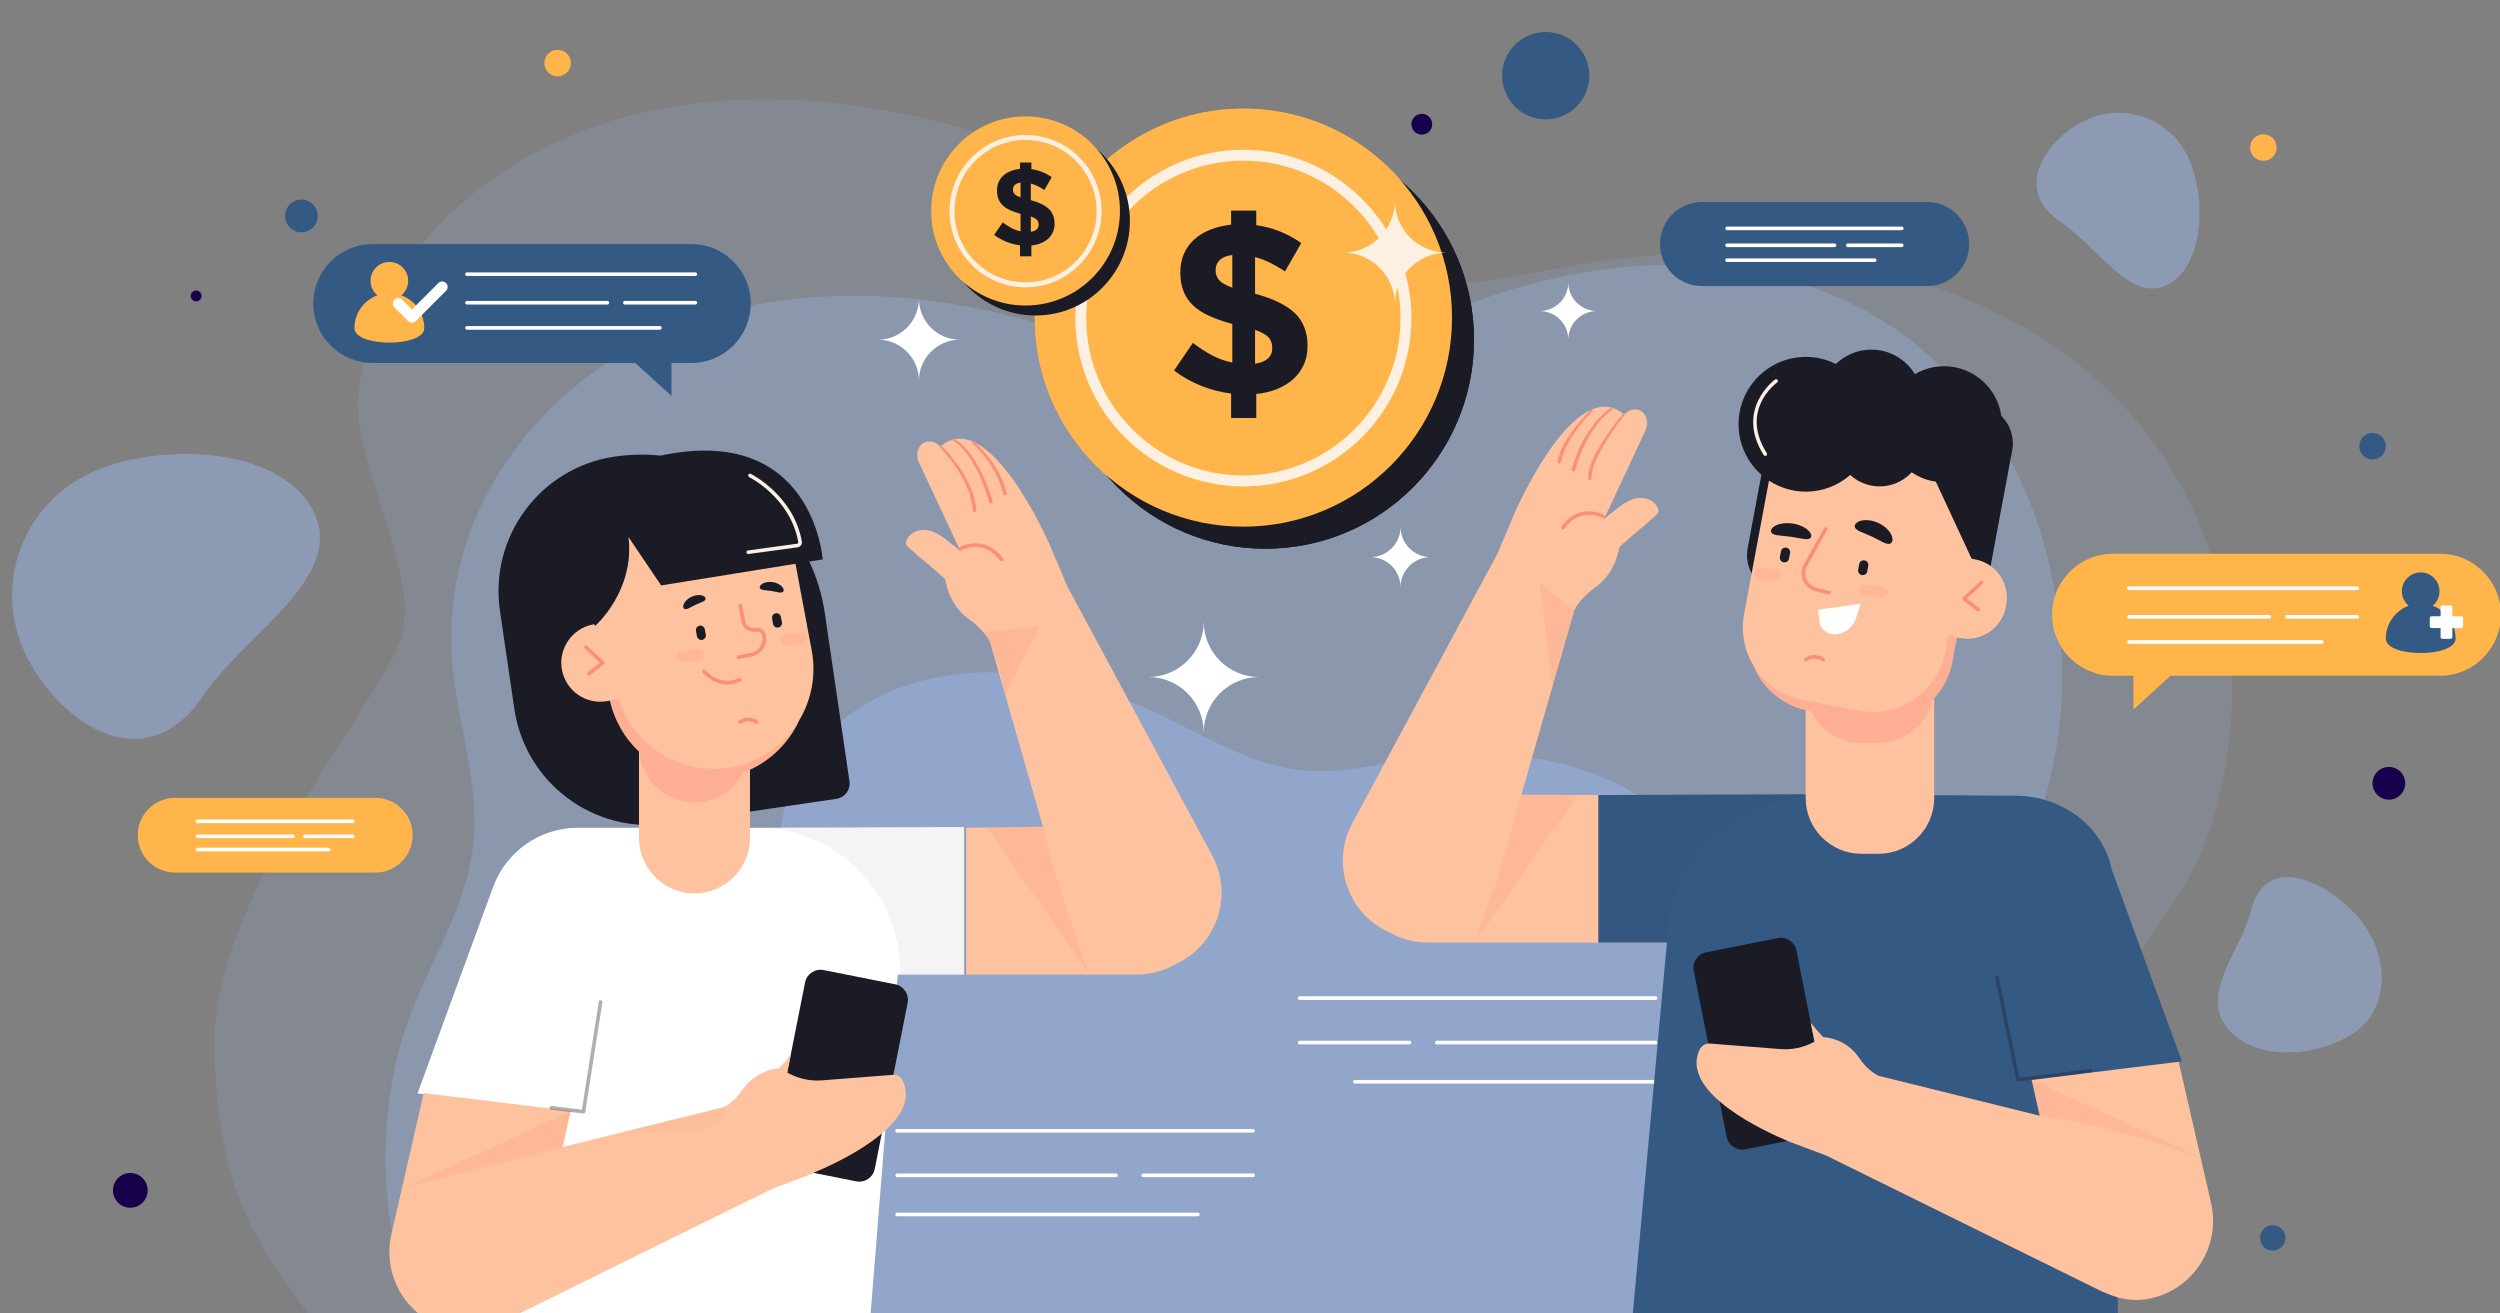 <svg width="512" height="269" viewBox="0 0 512 269" fill="none" xmlns="http://www.w3.org/2000/svg">
<rect x="0" y="0" width="512" height="269" fill="#808080" stroke="none"/>
<g clip-path="url(#clip0_2780_942)">
<g opacity="0.68">
<path opacity="0.2" d="M456.676 131.465C454.653 111.27 444.921 91.041 428.064 76.583C401.798 54.057 362.066 48.379 327.244 53.587C312.658 55.768 298.194 59.632 283.259 58.416C261.477 56.643 242.29 44.483 222.459 35.57C195.463 23.438 164.518 16.908 135.819 22.188C103.279 28.174 76.599 50.784 73.416 80.784C71.973 94.378 86.631 118.326 82.005 131.209C77.313 144.275 43.057 184.298 43.902 214.74C44.743 245.068 52.632 254.501 63.781 269.915H72.693H408.526H427.855C434.797 254.297 440.236 241.805 432.108 221.296C425.614 204.909 443.258 191.414 450.085 176.16C456.158 162.583 458.158 146.257 456.676 131.465Z" fill="#9FBFFF"/>
</g>
<path opacity="0.41" d="M5.513 134.569C-1.422 120.962 3.967 104.299 17.55 97.352C31.133 90.404 57.203 90.976 64.138 104.583C71.074 118.19 50.167 129.808 41.624 142.464C29.709 160.115 12.447 148.175 5.513 134.569Z" fill="#9FBFFF"/>
<path opacity="0.41" d="M482.412 187.237C489.055 194.449 489.595 204.775 483.619 210.299C477.643 215.823 463.26 218.292 456.617 211.079C449.974 203.866 458.979 194.823 461.003 186.502C463.825 174.896 475.769 180.024 482.412 187.237Z" fill="#9FBFFF"/>
<path opacity="0.41" d="M426.482 24.93C434.189 20.854 443.735 23.81 447.803 31.531C451.872 39.252 451.748 54.178 444.041 58.254C436.334 62.33 429.545 50.453 422.26 45.661C412.099 38.979 418.775 29.005 426.482 24.93Z" fill="#9FBFFF"/>
<g opacity="0.43">
<path opacity="0.6" d="M416.51 251.726C420.055 234.07 414.372 219.01 412.954 201.697C411.612 185.307 417.423 171.522 420.647 155.911C423.516 142.018 422.56 126.281 418.959 112.627C414.041 93.984 402.716 76.722 386.4 66.198C360.976 49.8 327.071 51.731 298.987 63.01C287.224 67.734 275.832 74.021 263.234 75.611C244.861 77.93 226.978 69.996 209.08 65.237C184.716 58.758 157.971 58.277 134.984 68.503C108.921 80.097 90.388 106.27 92.553 135.097C93.535 148.159 98.553 161.049 96.776 174.026C94.974 187.186 87.17 198.196 83.039 210.59C77.4 227.508 76.886 252.371 85.953 269.537H410.406C413.205 263.924 415.267 257.913 416.51 251.726Z" fill="#9FBFFF"/>
</g>
<g opacity="0.47">
<path opacity="0.8" d="M356.178 196.41C355.142 185.743 350.16 175.059 341.53 167.423C328.084 155.525 307.744 152.526 289.917 155.276C282.451 156.428 275.046 158.469 267.401 157.827C256.25 156.89 246.427 150.468 236.275 145.76C222.455 139.351 206.613 135.903 191.921 138.691C175.263 141.853 161.605 153.796 159.975 169.641C159.237 176.821 166.74 189.47 164.372 196.274C161.97 203.176 144.433 224.315 144.866 240.394C145.296 256.413 149.336 261.395 155.043 269.537H159.605H331.528H341.422C344.976 261.288 347.761 254.69 343.599 243.857C340.275 235.202 349.307 228.073 352.802 220.016C355.912 212.846 356.936 204.222 356.178 196.41Z" fill="#9FBFFF"/>
</g>
<path d="M489.24 163.771C491.088 163.771 492.586 162.27 492.586 160.419C492.586 158.568 491.088 157.067 489.24 157.067C487.392 157.067 485.895 158.568 485.895 160.419C485.895 162.27 487.392 163.771 489.24 163.771Z" fill="#17014C"/>
<path d="M465.448 256.128C466.885 256.128 468.05 254.961 468.05 253.521C468.05 252.081 466.885 250.914 465.448 250.914C464.011 250.914 462.846 252.081 462.846 253.521C462.846 254.961 464.011 256.128 465.448 256.128Z" fill="#345A84"/>
<path d="M61.73 47.577C63.577 47.577 65.075 46.076 65.075 44.225C65.075 42.374 63.577 40.873 61.73 40.873C59.882 40.873 58.384 42.374 58.384 44.225C58.384 46.076 59.882 47.577 61.73 47.577Z" fill="#345A84"/>
<path d="M30.24 243.784C30.24 245.75 28.649 247.344 26.686 247.344C24.724 247.344 23.133 245.75 23.133 243.784C23.133 241.818 24.724 240.225 26.686 240.225C28.649 240.224 30.24 241.818 30.24 243.784Z" fill="#17014C"/>
<path d="M40.168 61.73C40.784 61.73 41.283 61.229 41.283 60.612C41.283 59.995 40.784 59.495 40.168 59.495C39.552 59.495 39.053 59.995 39.053 60.612C39.053 61.229 39.552 61.73 40.168 61.73Z" fill="#17014C"/>
<path d="M325.304 17.369C324.274 22.202 319.527 25.283 314.703 24.251C309.878 23.218 306.802 18.463 307.833 13.63C308.863 8.797 313.61 5.716 318.433 6.748C323.259 7.781 326.335 12.536 325.304 17.369Z" fill="#345A84"/>
<path d="M466.196 30.777C465.883 32.245 464.442 33.18 462.976 32.867C461.511 32.553 460.577 31.11 460.89 29.642C461.203 28.174 462.644 27.238 464.109 27.552C465.574 27.865 466.508 29.309 466.196 30.777Z" fill="#FFB54A"/>
<path d="M116.853 13.486C116.54 14.954 115.099 15.889 113.633 15.576C112.168 15.262 111.234 13.818 111.547 12.351C111.86 10.883 113.301 9.947 114.767 10.261C116.232 10.574 117.166 12.018 116.853 13.486Z" fill="#FFB54A"/>
<path d="M488.547 91.956C488.234 93.424 486.793 94.359 485.328 94.046C483.862 93.732 482.929 92.288 483.242 90.82C483.555 89.352 484.996 88.417 486.461 88.731C487.926 89.044 488.86 90.487 488.547 91.956Z" fill="#345A84"/>
<path d="M293.265 25.886C293.02 27.036 291.89 27.771 290.741 27.525C289.592 27.279 288.859 26.147 289.104 24.996C289.35 23.845 290.48 23.111 291.629 23.357C292.777 23.603 293.51 24.735 293.265 25.886Z" fill="#17014C"/>
<path d="M259.151 112.375C282.749 112.375 301.879 93.211 301.879 69.571C301.879 45.931 282.749 26.767 259.151 26.767C235.553 26.767 216.423 45.931 216.423 69.571C216.423 93.211 235.553 112.375 259.151 112.375Z" fill="#1B1B25"/>
<path d="M254.644 107.861C278.243 107.861 297.372 88.697 297.372 65.056C297.372 41.416 278.243 22.252 254.644 22.252C231.046 22.252 211.917 41.416 211.917 65.056C211.917 88.697 231.046 107.861 254.644 107.861Z" fill="#FFB54A"/>
<path d="M254.644 99.614C235.669 99.614 220.231 84.148 220.231 65.139C220.231 46.13 235.669 30.664 254.644 30.664C273.62 30.664 289.058 46.13 289.058 65.139C289.058 84.149 273.62 99.614 254.644 99.614ZM254.644 32.899C236.899 32.899 222.461 47.362 222.461 65.14C222.461 82.917 236.899 97.38 254.644 97.38C272.39 97.38 286.827 82.917 286.827 65.14C286.827 47.362 272.39 32.899 254.644 32.899Z" fill="#FCF0E3"/>
<path d="M252.13 80.595C249.983 80.33 247.911 79.793 245.914 78.982C243.916 78.172 242.092 77.139 240.441 75.881L244.305 70.225C245.658 71.25 246.971 72.102 248.242 72.78C249.513 73.459 250.892 73.946 252.378 74.244V66.355C250.595 65.858 249.035 65.313 247.698 64.718C246.36 64.122 245.254 63.412 244.379 62.584C243.504 61.758 242.844 60.791 242.398 59.682C241.952 58.574 241.73 57.293 241.73 55.836V55.737C241.73 54.348 241.977 53.091 242.473 51.966C242.968 50.842 243.669 49.865 244.577 49.039C245.485 48.213 246.583 47.542 247.871 47.029C249.159 46.517 250.579 46.178 252.131 46.012V43.134H257.282V46.111C259.064 46.376 260.707 46.814 262.21 47.425C263.712 48.038 265.139 48.824 266.494 49.782L263.175 55.587C262.185 54.926 261.178 54.339 260.154 53.826C259.131 53.313 258.091 52.925 257.035 52.66V60.152C260.799 61.179 263.53 62.518 265.232 64.171C266.932 65.826 267.783 68.041 267.783 70.82V70.919C267.783 72.308 267.526 73.565 267.015 74.69C266.503 75.814 265.793 76.791 264.885 77.617C263.977 78.445 262.88 79.122 261.592 79.651C260.304 80.181 258.868 80.528 257.283 80.693V85.605H252.132V80.595H252.13ZM252.378 52.215C251.189 52.381 250.322 52.736 249.777 53.281C249.233 53.827 248.96 54.497 248.96 55.291V55.39C248.96 56.151 249.191 56.804 249.653 57.349C250.115 57.895 251.023 58.416 252.378 58.913V52.215ZM257.033 74.492C259.377 74.128 260.55 73.07 260.55 71.317V71.217C260.55 70.358 260.302 69.655 259.807 69.109C259.311 68.563 258.387 68.042 257.034 67.546V74.492H257.033Z" fill="#1B1B25"/>
<path d="M259.151 112.375C282.749 112.375 301.879 93.211 301.879 69.571C301.879 45.931 282.749 26.767 259.151 26.767C235.553 26.767 216.423 45.931 216.423 69.571C216.423 93.211 235.553 112.375 259.151 112.375Z" fill="#1B1B25"/>
<path d="M254.644 107.861C278.243 107.861 297.372 88.697 297.372 65.056C297.372 41.416 278.243 22.252 254.644 22.252C231.046 22.252 211.917 41.416 211.917 65.056C211.917 88.697 231.046 107.861 254.644 107.861Z" fill="#FFB54A"/>
<path d="M254.644 99.614C235.669 99.614 220.231 84.148 220.231 65.139C220.231 46.13 235.669 30.664 254.644 30.664C273.62 30.664 289.058 46.13 289.058 65.139C289.058 84.149 273.62 99.614 254.644 99.614ZM254.644 32.899C236.899 32.899 222.461 47.362 222.461 65.14C222.461 82.917 236.899 97.38 254.644 97.38C272.39 97.38 286.827 82.917 286.827 65.14C286.827 47.362 272.39 32.899 254.644 32.899Z" fill="#FCF0E3"/>
<path d="M252.13 80.595C249.983 80.33 247.911 79.793 245.914 78.982C243.916 78.172 242.092 77.139 240.441 75.881L244.305 70.225C245.658 71.25 246.971 72.102 248.242 72.78C249.513 73.459 250.892 73.946 252.378 74.244V66.355C250.595 65.858 249.035 65.313 247.698 64.718C246.36 64.122 245.254 63.412 244.379 62.584C243.504 61.758 242.844 60.791 242.398 59.682C241.952 58.574 241.73 57.293 241.73 55.836V55.737C241.73 54.348 241.977 53.091 242.473 51.966C242.968 50.842 243.669 49.865 244.577 49.039C245.485 48.213 246.583 47.542 247.871 47.029C249.159 46.517 250.579 46.178 252.131 46.012V43.134H257.282V46.111C259.064 46.376 260.707 46.814 262.21 47.425C263.712 48.038 265.139 48.824 266.494 49.782L263.175 55.587C262.185 54.926 261.178 54.339 260.154 53.826C259.131 53.313 258.091 52.925 257.035 52.66V60.152C260.799 61.179 263.53 62.518 265.232 64.171C266.932 65.826 267.783 68.041 267.783 70.82V70.919C267.783 72.308 267.526 73.565 267.015 74.69C266.503 75.814 265.793 76.791 264.885 77.617C263.977 78.445 262.88 79.122 261.592 79.651C260.304 80.181 258.868 80.528 257.283 80.693V85.605H252.132V80.595H252.13ZM252.378 52.215C251.189 52.381 250.322 52.736 249.777 53.281C249.233 53.827 248.96 54.497 248.96 55.291V55.39C248.96 56.151 249.191 56.804 249.653 57.349C250.115 57.895 251.023 58.416 252.378 58.913V52.215ZM257.033 74.492C259.377 74.128 260.55 73.07 260.55 71.317V71.217C260.55 70.358 260.302 69.655 259.807 69.109C259.311 68.563 258.387 68.042 257.034 67.546V74.492H257.033Z" fill="#1B1B25"/>
<path d="M212.071 64.613C222.748 64.613 231.404 55.942 231.404 45.246C231.404 34.549 222.748 25.878 212.071 25.878C201.394 25.878 192.738 34.549 192.738 45.246C192.738 55.942 201.394 64.613 212.071 64.613Z" fill="#1B1B25"/>
<path d="M210.032 62.571C220.709 62.571 229.365 53.9 229.365 43.204C229.365 32.507 220.709 23.836 210.032 23.836C199.354 23.836 190.699 32.507 190.699 43.204C190.699 53.9 199.354 62.571 210.032 62.571Z" fill="#FFB54A"/>
<path d="M210.032 58.84C201.446 58.84 194.461 51.843 194.461 43.242C194.461 34.64 201.446 27.643 210.032 27.643C218.618 27.643 225.603 34.64 225.603 43.242C225.603 51.843 218.618 58.84 210.032 58.84ZM210.032 28.653C202.003 28.653 195.47 35.197 195.47 43.242C195.47 51.285 202.002 57.83 210.032 57.83C218.062 57.83 224.594 51.286 224.594 43.242C224.593 35.197 218.061 28.653 210.032 28.653Z" fill="#FCF0E3"/>
<path d="M208.894 50.234C207.923 50.114 206.986 49.871 206.082 49.505C205.178 49.139 204.352 48.671 203.606 48.102L205.354 45.542C205.967 46.006 206.56 46.392 207.135 46.698C207.71 47.005 208.335 47.225 209.007 47.36V43.791C208.2 43.566 207.494 43.319 206.889 43.05C206.283 42.781 205.783 42.459 205.387 42.084C204.991 41.71 204.692 41.272 204.491 40.771C204.289 40.27 204.188 39.69 204.188 39.031V38.986C204.188 38.357 204.3 37.789 204.524 37.28C204.748 36.772 205.065 36.33 205.477 35.956C205.888 35.582 206.384 35.279 206.967 35.046C207.549 34.815 208.191 34.661 208.894 34.586V33.284H211.225V34.632C212.031 34.752 212.775 34.95 213.454 35.227C214.134 35.504 214.78 35.859 215.393 36.293L213.891 38.919C213.443 38.621 212.987 38.355 212.524 38.123C212.061 37.89 211.59 37.715 211.112 37.595V40.985C212.816 41.449 214.052 42.055 214.822 42.803C215.591 43.552 215.976 44.554 215.976 45.811V45.857C215.976 46.486 215.86 47.054 215.628 47.562C215.396 48.072 215.075 48.513 214.665 48.887C214.254 49.261 213.757 49.568 213.175 49.807C212.593 50.047 211.942 50.204 211.225 50.279V52.501H208.894V50.234ZM209.007 37.393C208.468 37.469 208.077 37.629 207.83 37.876C207.584 38.123 207.46 38.426 207.46 38.785V38.83C207.46 39.175 207.564 39.47 207.774 39.717C207.983 39.964 208.393 40.2 209.007 40.424V37.393ZM211.113 47.473C212.174 47.309 212.704 46.83 212.704 46.036V45.992C212.704 45.603 212.593 45.285 212.368 45.038C212.144 44.79 211.726 44.555 211.113 44.331V47.473Z" fill="#1B1B25"/>
<path d="M188.196 77.981C188.196 73.336 184.437 69.571 179.8 69.571C184.437 69.571 188.196 65.805 188.196 61.16C188.196 65.805 191.955 69.571 196.591 69.571C191.955 69.571 188.196 73.336 188.196 77.981Z" fill="white"/>
<path d="M286.827 120.268C286.827 116.856 284.067 114.091 280.662 114.091C284.067 114.091 286.827 111.325 286.827 107.914C286.827 111.325 289.588 114.091 292.993 114.091C289.588 114.091 286.827 116.856 286.827 120.268Z" fill="white"/>
<path d="M246.525 150.016C246.525 143.743 241.449 138.657 235.187 138.657C241.449 138.657 246.525 133.572 246.525 127.299C246.525 133.572 251.602 138.657 257.864 138.657C251.601 138.658 246.525 143.743 246.525 150.016Z" fill="white"/>
<path d="M285.669 62.382C285.669 56.503 280.912 51.738 275.044 51.738C280.912 51.738 285.669 46.973 285.669 41.094C285.669 46.972 290.425 51.738 296.293 51.738C290.425 51.737 285.669 56.503 285.669 62.382Z" fill="#FCF0E3"/>
<path d="M321.185 69.571C321.185 66.328 318.561 63.7 315.324 63.7C318.561 63.7 321.185 61.071 321.185 57.828C321.185 61.071 323.809 63.7 327.046 63.7C323.81 63.7 321.185 66.328 321.185 69.571Z" fill="white"/>
<path d="M141.594 49.981H76.315C69.601 49.981 64.158 55.434 64.158 62.16C64.158 68.886 69.601 74.338 76.315 74.338H130.113L137.515 81.094V74.338H141.595C148.309 74.338 153.752 68.886 153.752 62.16C153.75 55.434 148.308 49.981 141.594 49.981Z" fill="#345A84"/>
<path d="M82.201 60.482C83.052 59.774 83.594 58.706 83.594 57.511C83.594 55.378 81.869 53.65 79.741 53.65C77.612 53.65 75.887 55.379 75.887 57.511C75.887 58.706 76.429 59.774 77.281 60.482C74.548 61.487 72.594 64.11 72.594 67.197C72.594 71.152 86.888 71.152 86.888 67.197C86.888 64.11 84.934 61.487 82.201 60.482Z" fill="#FFB54A"/>
<path d="M142.411 56.528H95.635C95.43 56.528 95.263 56.361 95.263 56.156C95.263 55.95 95.43 55.783 95.635 55.783H142.411C142.616 55.783 142.783 55.95 142.783 56.156C142.783 56.361 142.616 56.528 142.411 56.528Z" fill="white"/>
<path d="M135.154 67.524H95.635C95.43 67.524 95.264 67.357 95.264 67.152C95.264 66.946 95.43 66.779 95.635 66.779H135.154C135.36 66.779 135.526 66.946 135.526 67.152C135.526 67.358 135.36 67.524 135.154 67.524Z" fill="white"/>
<path d="M124.392 62.373H95.635C95.43 62.373 95.264 62.206 95.264 62C95.264 61.795 95.43 61.628 95.635 61.628H124.392C124.598 61.628 124.764 61.795 124.764 62C124.764 62.206 124.598 62.373 124.392 62.373Z" fill="white"/>
<path d="M142.411 62.373H127.979C127.773 62.373 127.607 62.206 127.607 62C127.607 61.795 127.773 61.628 127.979 61.628H142.411C142.617 61.628 142.783 61.795 142.783 62C142.783 62.206 142.617 62.373 142.411 62.373Z" fill="white"/>
<path d="M84.365 66.084C84.079 66.084 83.794 65.975 83.576 65.757L80.775 62.951C80.339 62.514 80.339 61.806 80.775 61.371C81.211 60.934 81.916 60.934 82.352 61.371L84.365 63.388L89.773 57.97C90.209 57.533 90.915 57.533 91.35 57.97C91.786 58.406 91.786 59.114 91.35 59.55L85.153 65.758C84.936 65.975 84.65 66.084 84.365 66.084Z" fill="white"/>
<path d="M432.74 113.403H499.715C506.604 113.403 512.188 118.998 512.188 125.898C512.188 132.799 506.603 138.392 499.715 138.392H444.52L436.927 145.324V138.392H432.741C425.853 138.392 420.269 132.799 420.269 125.898C420.268 118.998 425.852 113.403 432.74 113.403Z" fill="#FFB54A"/>
<path d="M498.216 124.061C499.068 123.353 499.61 122.285 499.61 121.09C499.61 118.957 497.884 117.229 495.756 117.229C493.627 117.229 491.903 118.958 491.903 121.09C491.903 122.285 492.445 123.353 493.296 124.061C490.563 125.067 488.609 127.689 488.609 130.776C488.609 134.731 502.903 134.731 502.903 130.776C502.903 127.69 500.949 125.067 498.216 124.061Z" fill="#345A84"/>
<path d="M504.085 126.21H502.239V124.361C502.239 124.16 502.077 123.998 501.877 123.998H500.192C499.992 123.998 499.83 124.16 499.83 124.361V126.21H497.984C497.784 126.21 497.622 126.373 497.622 126.573V128.261C497.622 128.461 497.784 128.623 497.984 128.623H499.83V130.473C499.83 130.673 499.992 130.836 500.192 130.836H501.877C502.077 130.836 502.239 130.673 502.239 130.473V128.623H504.085C504.285 128.623 504.447 128.461 504.447 128.261V126.573C504.447 126.373 504.285 126.21 504.085 126.21Z" fill="white"/>
<path d="M482.759 120.854H435.984C435.778 120.854 435.612 120.687 435.612 120.482C435.612 120.276 435.778 120.109 435.984 120.109H482.759C482.964 120.109 483.131 120.276 483.131 120.482C483.131 120.687 482.965 120.854 482.759 120.854Z" fill="white"/>
<path d="M475.502 131.85H435.984C435.778 131.85 435.612 131.683 435.612 131.478C435.612 131.272 435.778 131.105 435.984 131.105H475.502C475.707 131.105 475.874 131.272 475.874 131.478C475.874 131.683 475.708 131.85 475.502 131.85Z" fill="white"/>
<path d="M464.741 126.699H435.984C435.778 126.699 435.612 126.532 435.612 126.327C435.612 126.121 435.778 125.954 435.984 125.954H464.741C464.946 125.954 465.112 126.121 465.112 126.327C465.112 126.532 464.946 126.699 464.741 126.699Z" fill="white"/>
<path d="M482.76 126.699H468.327C468.122 126.699 467.955 126.532 467.955 126.327C467.955 126.121 468.122 125.954 468.327 125.954H482.76C482.965 125.954 483.131 126.121 483.131 126.327C483.131 126.532 482.966 126.699 482.76 126.699Z" fill="white"/>
<path d="M348.554 41.374H394.692C399.437 41.374 403.284 45.228 403.284 49.981C403.284 54.735 399.437 58.588 394.692 58.588H351.438H348.555C343.81 58.588 339.963 54.735 339.963 49.981C339.962 45.228 343.809 41.374 348.554 41.374Z" fill="#345A84"/>
<path d="M389.483 47.15H353.712C353.507 47.15 353.34 46.983 353.34 46.778C353.34 46.572 353.507 46.405 353.712 46.405H389.483C389.688 46.405 389.855 46.572 389.855 46.778C389.855 46.983 389.688 47.15 389.483 47.15Z" fill="white"/>
<path d="M383.934 53.661H353.712C353.507 53.661 353.34 53.494 353.34 53.288C353.34 53.083 353.507 52.916 353.712 52.916H383.934C384.139 52.916 384.305 53.083 384.305 53.288C384.305 53.494 384.14 53.661 383.934 53.661Z" fill="white"/>
<path d="M375.704 50.611H353.712C353.507 50.611 353.34 50.444 353.34 50.239C353.34 50.033 353.507 49.866 353.712 49.866H375.704C375.909 49.866 376.076 50.033 376.076 50.239C376.076 50.445 375.909 50.611 375.704 50.611Z" fill="white"/>
<path d="M389.483 50.611H378.446C378.241 50.611 378.074 50.444 378.074 50.239C378.074 50.033 378.241 49.866 378.446 49.866H389.483C389.688 49.866 389.855 50.033 389.855 50.239C389.855 50.445 389.688 50.611 389.483 50.611Z" fill="white"/>
<path d="M35.855 163.399H76.879C81.098 163.399 84.518 166.826 84.518 171.052C84.518 175.279 81.098 178.706 76.879 178.706H38.419H35.855C31.635 178.706 28.215 175.279 28.215 171.052C28.215 166.826 31.635 163.399 35.855 163.399Z" fill="#FFB54A"/>
<path d="M72.248 168.577H40.442C40.236 168.577 40.07 168.41 40.07 168.204C40.07 167.999 40.236 167.832 40.442 167.832H72.248C72.454 167.832 72.62 167.999 72.62 168.204C72.62 168.41 72.454 168.577 72.248 168.577Z" fill="white"/>
<path d="M67.314 174.367H40.442C40.236 174.367 40.07 174.2 40.07 173.994C40.07 173.789 40.236 173.622 40.442 173.622H67.314C67.519 173.622 67.686 173.789 67.686 173.994C67.686 174.201 67.519 174.367 67.314 174.367Z" fill="white"/>
<path d="M59.995 171.654H40.442C40.236 171.654 40.07 171.487 40.07 171.282C40.07 171.076 40.236 170.909 40.442 170.909H59.995C60.201 170.909 60.367 171.076 60.367 171.282C60.367 171.487 60.201 171.654 59.995 171.654Z" fill="white"/>
<path d="M72.248 171.654H62.434C62.229 171.654 62.062 171.487 62.062 171.282C62.062 171.076 62.229 170.909 62.434 170.909H72.248C72.454 170.909 72.62 171.076 72.62 171.282C72.62 171.487 72.454 171.654 72.248 171.654Z" fill="white"/>
<path d="M339.066 204.783H266.176C265.971 204.783 265.805 204.616 265.805 204.41C265.805 204.205 265.971 204.038 266.176 204.038H339.065C339.27 204.038 339.437 204.205 339.437 204.41C339.437 204.616 339.271 204.783 339.066 204.783Z" fill="white"/>
<path d="M339.066 221.917H277.486C277.28 221.917 277.114 221.75 277.114 221.544C277.114 221.339 277.28 221.172 277.486 221.172H339.066C339.272 221.172 339.438 221.339 339.438 221.544C339.438 221.75 339.272 221.917 339.066 221.917Z" fill="white"/>
<path d="M339.066 213.891H294.255C294.049 213.891 293.883 213.724 293.883 213.519C293.883 213.313 294.049 213.146 294.255 213.146H339.066C339.271 213.146 339.438 213.313 339.438 213.519C339.438 213.724 339.271 213.891 339.066 213.891Z" fill="white"/>
<path d="M288.666 213.891H266.176C265.971 213.891 265.805 213.724 265.805 213.519C265.805 213.313 265.971 213.146 266.176 213.146H288.666C288.871 213.146 289.037 213.313 289.037 213.519C289.037 213.724 288.872 213.891 288.666 213.891Z" fill="white"/>
<path d="M256.629 231.963H183.74C183.535 231.963 183.368 231.796 183.368 231.59C183.368 231.385 183.535 231.218 183.74 231.218H256.629C256.834 231.218 257 231.385 257 231.59C257 231.796 256.834 231.963 256.629 231.963Z" fill="white"/>
<path d="M245.32 249.094H183.739C183.534 249.094 183.367 248.928 183.367 248.722C183.367 248.516 183.534 248.35 183.739 248.35H245.32C245.525 248.35 245.692 248.516 245.692 248.722C245.692 248.928 245.526 249.094 245.32 249.094Z" fill="white"/>
<path d="M228.55 241.071H183.739C183.534 241.071 183.368 240.904 183.368 240.699C183.368 240.493 183.534 240.326 183.739 240.326H228.55C228.755 240.326 228.922 240.493 228.922 240.699C228.922 240.904 228.755 241.071 228.55 241.071Z" fill="white"/>
<path d="M256.628 241.071H234.138C233.933 241.071 233.767 240.904 233.767 240.699C233.767 240.493 233.933 240.326 234.138 240.326H256.628C256.834 240.326 257 240.493 257 240.699C257 240.904 256.834 241.071 256.628 241.071Z" fill="white"/>
<path d="M311.583 162.761L311.607 162.675L322.372 125.162L322.326 125.127C322.81 124.178 324.065 122.141 326.632 120.347C331.07 117.246 331.599 112.109 331.599 112.109C333.969 109.811 336.64 107.851 339.059 105.607C339.311 105.373 339.575 105.116 339.649 104.779C339.732 104.404 339.557 104.02 339.343 103.702C338.094 101.848 335.799 101.58 333.89 102.436C332.772 102.937 331.772 103.651 330.835 104.435C330.39 104.807 328.874 105.83 328.413 106.51L336.976 88.195C337.737 86.569 337.239 84.713 335.871 84.071C335.187 83.75 334.409 83.791 333.708 84.116C333.263 84.321 332.857 84.652 332.517 85.065C332.543 84.931 332.558 84.852 332.558 84.852C322.53 76.404 310.156 105.158 310.156 105.158L306.644 113.46L276.859 168.783C272.647 176.81 275.893 186.736 284.03 190.71C284.148 190.767 284.266 190.817 284.383 190.872C286.772 192.252 289.54 193.046 292.496 193.046H351.113L363.744 162.973L311.583 162.761Z" fill="#FEC29E"/>
<path opacity="0.17" d="M301.544 193.03C299.639 192.972 300.793 193.007 301.544 193.03V193.03Z" fill="#FF887C"/>
<path opacity="0.17" d="M301.554 193.03C301.821 193.038 302.035 193.045 302.035 193.045C301.852 193.039 301.699 193.035 301.554 193.03Z" fill="#FF887C"/>
<path opacity="0.17" d="M311.607 162.675L309.902 168.618C309.459 170.268 308.946 172.04 308.401 173.847L306.341 181.03C306.056 181.952 305.695 182.825 305.272 183.651C303.498 188.968 302.034 193.045 302.034 193.045L323.115 162.807C317.871 162.807 316.668 162.681 311.607 162.675Z" fill="#FF887C"/>
<path d="M320.095 108.382C320.017 108.382 319.941 108.358 319.874 108.309C319.709 108.187 319.673 107.954 319.796 107.788C323.537 102.705 328.567 105.452 328.616 105.479C328.794 105.58 328.857 105.806 328.757 105.986C328.657 106.165 328.431 106.229 328.252 106.13C328.069 106.028 323.739 103.686 320.393 108.231C320.321 108.33 320.208 108.382 320.095 108.382Z" fill="#FB8E77"/>
<path d="M332.727 84.993C331.182 86.944 329.743 88.996 328.47 91.129C327.835 92.197 327.26 93.298 326.778 94.43C326.305 95.552 325.921 96.759 325.982 97.897L325.984 97.92C325.995 98.126 325.837 98.301 325.633 98.312C325.427 98.323 325.253 98.165 325.242 97.96C325.242 97.958 325.241 97.954 325.241 97.951C325.201 96.567 325.656 95.329 326.164 94.167C326.687 93.004 327.297 91.893 327.963 90.822C329.3 88.681 330.784 86.653 332.387 84.711C332.465 84.616 332.604 84.603 332.699 84.681C332.792 84.758 332.806 84.895 332.731 84.99L332.727 84.993Z" fill="#FB8E77"/>
<path d="M330.143 83.93C329.162 84.607 328.281 85.503 327.493 86.433C326.704 87.374 326.012 88.394 325.388 89.452C324.777 90.519 324.239 91.627 323.781 92.769C323.538 93.335 323.356 93.924 323.141 94.5L322.608 96.269L322.602 96.29C322.542 96.487 322.335 96.599 322.138 96.539C321.942 96.479 321.831 96.272 321.89 96.075C321.891 96.073 321.892 96.07 321.892 96.068L322.471 94.27C322.703 93.684 322.9 93.085 323.159 92.51C323.651 91.35 324.223 90.224 324.871 89.143C325.531 88.069 326.26 87.036 327.09 86.085C327.928 85.138 328.819 84.251 329.903 83.534C330.01 83.464 330.153 83.493 330.223 83.6C330.292 83.705 330.265 83.846 330.161 83.917L330.143 83.93Z" fill="#FB8E77"/>
<path d="M326.088 84.216C324.665 85.709 323.34 87.322 322.195 89.035C321.63 89.896 321.088 90.775 320.661 91.703C320.232 92.626 319.877 93.585 319.723 94.564L319.721 94.572C319.689 94.776 319.499 94.914 319.296 94.882C319.093 94.85 318.955 94.66 318.987 94.456C318.987 94.454 318.987 94.45 318.988 94.447C319.187 93.365 319.591 92.362 320.062 91.41C320.532 90.454 321.111 89.567 321.71 88.703C322.926 86.98 324.296 85.394 325.784 83.908C325.869 83.823 326.006 83.824 326.091 83.909C326.174 83.992 326.175 84.127 326.094 84.212L326.088 84.216Z" fill="#FB8E77"/>
<path d="M446.871 217.384L432.492 178.119C430.78 169.503 422.598 162.972 412.755 162.972L372.59 162.652L327.338 162.825V193.046H341.382L334.133 271.868L433.777 272.433L433.219 219.059L446.871 217.384Z" fill="#345A84"/>
<path opacity="0.05" d="M372.512 162.988L372.591 162.651L327.339 162.824V193.045H341.383L341.456 192.248C341.456 176.298 355.297 163.337 372.512 162.988Z" fill="#1B1B25"/>
<path opacity="0.18" d="M315.325 119.256C315.325 119.256 317.865 140.867 318.014 140.346C318.164 139.826 322.372 125.161 322.372 125.161L315.325 119.256Z" fill="#FF887C"/>
<path d="M374.639 228.665L370.836 209.465L367.902 194.651C367.557 192.908 365.851 191.766 364.112 192.111L349.423 195.031C347.683 195.377 346.543 197.085 346.888 198.828L349.841 213.738L352.183 225.564L353.625 232.842C353.97 234.585 355.675 235.728 357.415 235.382L366.09 233.658L372.103 232.462C373.842 232.116 374.984 230.407 374.639 228.665Z" fill="#1B1B25"/>
<path d="M452.822 246.36L446.199 217.467L416.083 221.158L417.737 228.507L417.584 228.469L384.847 220.35L384.819 220.391C383.916 219.937 382.218 218.856 380.726 216.621C377.981 212.512 373.37 212.399 373.37 212.399C372.482 211.466 371.654 210.47 370.836 209.465L371.603 213.337L371.411 213.439C369.33 214.544 366.982 215.034 364.633 214.85C360.288 214.51 353.19 213.955 350.239 213.725C349.338 213.654 348.473 214.133 348.085 214.951C343.872 223.824 361.963 231.941 366.091 233.657H366.09C366.144 233.679 366.186 233.696 366.236 233.717C366.295 233.742 366.352 233.766 366.404 233.786C366.465 233.811 366.512 233.83 366.562 233.85C366.609 233.869 366.656 233.888 366.694 233.903C366.746 233.924 366.782 233.938 366.817 233.952C366.833 233.958 366.852 233.966 366.865 233.97C366.904 233.986 366.926 233.994 366.926 233.994L374.007 236.653L430.054 264.291C430.575 264.54 431.101 264.758 431.633 264.948C434.35 266.194 437.478 266.6 440.617 265.878C449.367 263.865 454.832 255.126 452.822 246.36Z" fill="#FEC29E"/>
<path opacity="0.17" d="M450.687 237.045L416.084 221.157C417.239 226.198 416.567 223.973 417.585 228.468L419.94 229.052C429.904 229.726 450.687 237.045 450.687 237.045Z" fill="#FF887C"/>
<path opacity="0.35" d="M413.288 221.531C413.115 221.531 412.96 221.409 412.925 221.234L408.602 200.254C408.559 200.052 408.689 199.856 408.89 199.814C409.087 199.768 409.288 199.9 409.33 200.103L413.585 220.746L428.146 218.89C428.348 218.861 428.536 219.007 428.562 219.212C428.588 219.416 428.444 219.602 428.24 219.629L413.337 221.529C413.32 221.53 413.304 221.531 413.288 221.531Z" fill="#1B1B25"/>
<path opacity="0.17" d="M450.923 238.238C450.951 238.381 450.973 238.494 450.982 238.535C450.976 238.506 450.957 238.411 450.923 238.238Z" fill="#FF887C"/>
<path opacity="0.17" d="M450.981 238.536C450.985 238.553 450.986 238.556 450.981 238.536V238.536Z" fill="#FF887C"/>
<path opacity="0.17" d="M450.687 237.045C450.687 237.045 450.767 237.45 450.844 237.84C450.802 237.629 450.752 237.378 450.687 237.045Z" fill="#FF887C"/>
<path opacity="0.17" d="M450.844 237.841C450.876 238.002 450.903 238.138 450.923 238.239C450.9 238.121 450.872 237.983 450.844 237.841Z" fill="#FF887C"/>
<path d="M409.878 85.183C408.962 78.858 403.201 74.357 396.816 75.081C395.121 75.273 393.556 75.819 392.172 76.629C390.118 73.261 386.25 71.198 382.077 71.671C379.692 71.941 377.594 73.002 375.992 74.554C373.688 73.397 371.039 72.866 368.287 73.178C360.727 74.035 355.29 80.869 356.145 88.443C356.545 91.986 358.254 95.058 360.73 97.242L357.93 112.226C357.126 116.528 359.955 120.668 364.249 121.473L397.426 127.696C401.72 128.501 405.852 125.667 406.657 121.365L412.092 92.277C412.594 89.592 411.68 86.971 409.878 85.183Z" fill="#1B1B25"/>
<path d="M361.521 93.378C361.398 93.378 361.278 93.316 361.207 93.204C355.28 83.809 363.443 77.784 363.526 77.724C363.694 77.604 363.924 77.643 364.045 77.81C364.163 77.977 364.126 78.209 363.96 78.329C363.644 78.557 356.288 84.012 361.836 92.806C361.946 92.979 361.894 93.21 361.72 93.32C361.658 93.359 361.59 93.378 361.521 93.378Z" fill="#FCF0E3"/>
<path d="M404.512 114.558L403.786 114.422L396.462 98.652C394.66 98.391 392.971 97.725 391.507 96.732C390.102 98.256 388.169 99.306 385.95 99.558C383.279 99.86 380.757 98.945 378.916 97.262C376.875 99.059 374.289 100.277 371.383 100.606C368.061 100.982 364.881 100.14 362.287 98.437L357.185 125.737C356.481 129.509 357.254 133.207 359.075 136.26C360.888 140.752 364.788 144.28 369.804 145.437V163.466C369.804 169.728 374.919 174.853 381.171 174.853H384.756C391.007 174.853 396.122 169.729 396.122 163.466V142.996C397.966 140.966 399.3 138.428 399.841 135.532L400.772 130.547L401.498 130.683C405.804 131.49 409.987 128.621 410.793 124.307L410.875 123.87C411.682 119.556 408.818 115.366 404.512 114.558Z" fill="#FEC29E"/>
<path opacity="0.32" d="M399.085 129.915L398.421 133.472C396.888 141.676 389.006 147.082 380.816 145.546L369.238 143.375C364.813 142.545 361.217 139.85 359.076 136.262C360.963 140.94 365.105 144.591 370.424 145.588L370.885 145.675C372.726 149.494 376.622 152.151 381.119 152.151H384.75C390.114 152.151 394.63 148.375 395.808 143.347C397.819 141.265 399.268 138.594 399.841 135.533L400.772 130.547L399.085 129.915Z" fill="#FF887C"/>
<path d="M405.149 125.252C405.069 125.252 404.988 125.227 404.921 125.174L402.028 122.924C401.942 122.858 401.89 122.757 401.885 122.648C401.879 122.54 401.922 122.434 402.001 122.359L405.568 118.986C405.716 118.846 405.954 118.852 406.093 119.001C406.234 119.151 406.228 119.386 406.077 119.528L402.826 122.603L405.376 124.585C405.538 124.711 405.568 124.945 405.442 125.108C405.37 125.202 405.26 125.252 405.149 125.252Z" fill="#FB8E77"/>
<path d="M386.752 111.393C386.194 111.377 385.619 111.038 385.044 110.742C384.472 110.432 383.89 110.135 383.375 109.895C382.859 109.654 382.257 109.398 381.653 109.158C381.057 108.907 380.425 108.682 380.061 108.267C379.705 107.873 379.775 107.251 380.606 106.836C381.398 106.422 383.011 106.325 384.72 107.118C386.424 107.918 387.364 109.209 387.538 110.073C387.734 110.969 387.288 111.415 386.752 111.393Z" fill="#1B1B25"/>
<path d="M363.096 109.351C363.578 109.617 364.243 109.653 364.885 109.721C365.533 109.777 366.182 109.848 366.745 109.927C367.308 110.006 367.953 110.117 368.592 110.241C369.228 110.352 369.882 110.501 370.409 110.376C370.917 110.262 371.185 109.769 370.699 109.048C370.245 108.35 368.931 107.475 367.066 107.209C365.202 106.952 363.727 107.435 363.125 107.986C362.488 108.549 362.631 109.1 363.096 109.351Z" fill="#1B1B25"/>
<path d="M381.284 117.761L381.335 117.77C381.832 117.863 382.315 117.532 382.408 117.034L382.629 115.854C382.722 115.356 382.391 114.871 381.894 114.778L381.843 114.769C381.346 114.675 380.862 115.007 380.769 115.504L380.549 116.684C380.456 117.184 380.787 117.667 381.284 117.761Z" fill="#1B1B25"/>
<path d="M365.258 115.151L365.309 115.161C365.806 115.254 366.289 114.923 366.382 114.425L366.603 113.245C366.696 112.747 366.365 112.263 365.868 112.17L365.817 112.16C365.32 112.067 364.837 112.399 364.744 112.896L364.523 114.076C364.43 114.574 364.761 115.058 365.258 115.151Z" fill="#1B1B25"/>
<path opacity="0.17" d="M381.945 122.029L385.235 122.4C385.858 122.47 386.425 122.017 386.495 121.394L386.502 121.33C386.572 120.706 386.12 120.139 385.498 120.068L382.208 119.698C381.585 119.628 381.018 120.08 380.948 120.704L380.941 120.767C380.87 121.391 381.322 121.959 381.945 122.029Z" fill="#FF887C"/>
<path opacity="0.17" d="M360.246 118.604L363.536 118.975C364.159 119.045 364.726 118.592 364.796 117.969L364.803 117.905C364.873 117.281 364.421 116.714 363.799 116.644L360.509 116.273C359.887 116.203 359.319 116.656 359.249 117.279L359.242 117.342C359.172 117.966 359.624 118.534 360.246 118.604Z" fill="#FF887C"/>
<path d="M369.835 135.467C369.721 135.467 369.607 135.414 369.535 135.314C369.414 135.148 369.45 134.915 369.615 134.794C371.174 133.653 372.919 134.293 373.624 134.79C373.792 134.908 373.832 135.139 373.715 135.308C373.597 135.476 373.365 135.516 373.198 135.4C373.132 135.353 371.565 134.289 370.054 135.396C369.988 135.443 369.911 135.467 369.835 135.467Z" fill="#FB8E77"/>
<path d="M372.349 124.878L381.044 123.634L380.091 126.659C379.481 128.597 377.688 129.913 375.661 129.913C374.084 129.913 372.76 128.722 372.591 127.152L372.349 124.878Z" fill="white"/>
<path d="M374.597 121.791C374.567 121.791 374.535 121.788 374.504 121.779L371.808 121.076C370.664 120.778 369.742 119.983 369.277 118.895C368.812 117.807 368.874 116.589 369.447 115.556L373.553 108.153C373.654 107.971 373.88 107.908 374.059 108.008C374.238 108.108 374.303 108.335 374.203 108.515L370.098 115.918C369.636 116.75 369.586 117.728 369.96 118.603C370.334 119.478 371.075 120.117 371.994 120.357L374.69 121.06C374.889 121.111 375.008 121.315 374.956 121.514C374.913 121.68 374.762 121.791 374.597 121.791Z" fill="#FB8E77"/>
<path d="M248.336 175.34L218.551 120.016L215.038 111.715C215.038 111.715 202.664 82.961 192.636 91.409C192.636 91.409 192.652 91.489 192.678 91.622C192.337 91.209 191.931 90.878 191.487 90.673C190.785 90.348 190.008 90.308 189.324 90.629C187.956 91.271 187.458 93.127 188.218 94.753L196.781 113.068C196.32 112.387 194.803 111.365 194.359 110.993C193.423 110.209 192.423 109.495 191.304 108.994C189.395 108.137 187.101 108.405 185.852 110.259C185.637 110.578 185.463 110.962 185.545 111.337C185.619 111.674 185.882 111.931 186.135 112.165C188.554 114.409 191.225 116.369 193.594 118.667C193.594 118.667 194.125 123.804 198.562 126.905C201.129 128.699 202.384 130.735 202.868 131.684L202.822 131.719L213.611 169.319L197.855 169.529V199.603H232.699C235.658 199.603 238.43 198.807 240.821 197.423C240.935 197.37 241.051 197.323 241.165 197.267C249.301 193.293 252.548 183.367 248.336 175.34Z" fill="#FEC29E"/>
<path opacity="0.17" d="M223.159 199.604C223.159 199.604 215.062 177.782 213.671 169.233C208.306 169.233 207.49 169.473 202.126 169.473L223.159 199.604Z" fill="#FF887C"/>
<path d="M205.099 114.94C204.986 114.94 204.873 114.888 204.8 114.788C201.455 110.244 197.124 112.585 196.942 112.688C196.763 112.787 196.537 112.724 196.436 112.544C196.336 112.366 196.4 112.139 196.578 112.038C196.629 112.01 201.658 109.265 205.398 114.346C205.52 114.511 205.485 114.745 205.32 114.867C205.253 114.917 205.176 114.94 205.099 114.94Z" fill="#FB8E77"/>
<path d="M192.792 91.251C193.695 92.154 194.515 93.112 195.296 94.111C196.073 95.112 196.8 96.153 197.451 97.246C198.092 98.345 198.663 99.49 199.117 100.69C199.547 101.899 199.852 103.162 199.954 104.463C199.97 104.668 199.817 104.847 199.612 104.863C199.408 104.879 199.229 104.726 199.212 104.521C199.212 104.519 199.212 104.517 199.212 104.516L199.212 104.5C199.14 103.288 198.878 102.084 198.488 100.915C198.075 99.753 197.543 98.63 196.939 97.545C196.324 96.464 195.63 95.427 194.886 94.426C194.139 93.43 193.34 92.46 192.482 91.567L192.477 91.562C192.392 91.473 192.395 91.333 192.483 91.248C192.569 91.165 192.707 91.166 192.792 91.251Z" fill="#FB8E77"/>
<path d="M195.306 89.819C196.519 90.447 197.407 91.381 198.238 92.364C199.055 93.357 199.766 94.431 200.376 95.555C201.006 96.67 201.528 97.838 202.024 99.015L202.699 100.806L203.3 102.621C203.365 102.817 203.259 103.027 203.064 103.092C202.87 103.157 202.659 103.051 202.595 102.856C202.594 102.855 202.594 102.853 202.593 102.852L202.588 102.835L202.03 101.036L201.398 99.264C200.933 98.1 200.443 96.944 199.847 95.845C199.27 94.735 198.598 93.677 197.826 92.702C197.059 91.745 196.158 90.804 195.126 90.245L195.091 90.227C194.98 90.166 194.938 90.026 194.998 89.915C195.058 89.803 195.195 89.761 195.306 89.819Z" fill="#FB8E77"/>
<path d="M199.39 90.449C200.225 91.124 200.963 91.871 201.661 92.666C202.357 93.46 202.999 94.304 203.571 95.194C204.148 96.081 204.669 97.008 205.101 97.978C205.558 98.938 205.892 99.95 206.198 100.97C206.257 101.166 206.146 101.374 205.949 101.434C205.752 101.493 205.545 101.382 205.486 101.184C205.485 101.182 205.484 101.18 205.483 101.177L205.478 101.159C205.207 100.172 204.911 99.187 204.491 98.248C204.097 97.3 203.613 96.388 203.074 95.511C202.538 94.63 201.933 93.792 201.272 93C200.614 92.21 199.896 91.449 199.123 90.792L199.114 90.784C199.022 90.707 199.011 90.57 199.088 90.478C199.166 90.388 199.3 90.376 199.39 90.449Z" fill="#FB8E77"/>
<path opacity="0.18" d="M201.48 129.592L212.99 128.169L205.873 142.351C205.873 142.351 203.754 131.805 201.48 129.592Z" fill="#FF887C"/>
<path d="M155.227 169.529L155.229 169.543C155.051 169.538 154.875 169.529 154.697 169.529H118.327C110.431 169.529 103.696 174.496 101.056 181.48L101.053 181.479L100.997 181.63C100.988 181.654 100.979 181.679 100.97 181.703L85.502 223.943L99.862 225.703V272.611H178.013L183.857 199.603H197.451V169.382L155.227 169.529Z" fill="white"/>
<path opacity="0.05" d="M197.854 169.383L156.335 169.556L156.336 169.562C171.902 170.211 184.323 183.053 184.323 198.806L184.259 199.604H197.854V169.383Z" fill="#1B1B25"/>
<path d="M183.353 201.589L168.665 198.669C166.925 198.323 165.22 199.466 164.875 201.209L161.941 216.023L158.138 235.223C157.793 236.966 158.933 238.674 160.673 239.02L166.686 240.215L175.361 241.94C177.101 242.285 178.806 241.143 179.151 239.4L180.593 232.121L182.935 220.296L185.888 205.386C186.234 203.643 185.093 201.934 183.353 201.589Z" fill="#1B1B25"/>
<path d="M184.893 221.358C184.71 220.973 184.419 220.666 184.071 220.453C184.008 220.361 183.958 220.269 183.89 220.176C183.89 220.176 183.758 220.193 183.538 220.22C183.283 220.146 183.014 220.111 182.74 220.132C179.79 220.363 172.691 220.917 168.346 221.257C165.998 221.44 163.65 220.951 161.569 219.846L161.222 219.662L161.942 216.022C161.165 216.977 160.376 217.919 159.539 218.81C159.115 218.833 156.691 219.049 154.424 220.742C153.583 221.335 152.756 222.123 152.051 223.178C151.166 224.503 150.211 225.418 149.389 226.041C148.909 226.387 148.482 226.635 148.159 226.797L148.131 226.757L115.392 234.876L115.242 234.913L116.903 227.529L86.781 223.874L80.157 252.767C78.147 261.533 83.612 270.271 92.362 272.284C95.501 273.007 98.629 272.601 101.346 271.354C101.878 271.165 102.404 270.947 102.925 270.697L158.34 243.372L165.851 240.551C165.851 240.551 166.156 240.434 166.687 240.214L166.577 240.192C170.004 238.795 189.221 230.474 184.893 221.358Z" fill="#FEC29E"/>
<path opacity="0.17" d="M81.86 244.771C81.829 244.928 81.809 245.024 81.801 245.069C81.812 245.015 81.832 244.908 81.86 244.771Z" fill="#FF887C"/>
<path opacity="0.17" d="M115.19 235.027C115.868 231.9 115.672 232.169 116.702 227.68L82.09 243.603C82.09 243.603 85.52 242.568 90.252 241.31C90.693 241.149 91.14 241.001 91.602 240.877L115.19 235.027Z" fill="#FF887C"/>
<path opacity="0.17" d="M81.943 244.344C81.914 244.494 81.885 244.642 81.859 244.77C81.88 244.661 81.908 244.518 81.943 244.344Z" fill="#FF887C"/>
<path opacity="0.17" d="M81.8 245.069C81.791 245.115 81.791 245.117 81.8 245.069V245.069Z" fill="#FF887C"/>
<path opacity="0.17" d="M82.09 243.603C82.03 243.908 81.984 244.142 81.943 244.344C82.017 243.971 82.09 243.603 82.09 243.603Z" fill="#FF887C"/>
<path opacity="0.35" d="M119.489 228.053C119.474 228.053 119.459 228.052 119.443 228.05L112.872 227.237C112.668 227.212 112.523 227.026 112.549 226.821C112.574 226.618 112.763 226.471 112.963 226.497L119.177 227.265L122.637 205.148C122.668 204.945 122.858 204.809 123.062 204.838C123.265 204.87 123.403 205.061 123.372 205.263L119.856 227.737C119.828 227.921 119.669 228.053 119.489 228.053Z" fill="#1B1B25"/>
<path opacity="0.08" d="M127.166 231.933L142.002 231.561C144.77 231.925 149.176 229.424 148.664 226.674L127.166 231.933Z" fill="#FF887C"/>
<path d="M173.973 160.014L168.928 125.612C168.376 121.844 167.282 118.289 165.749 115.008L168.489 114.567C168.489 114.567 166.565 86.644 135.303 93.311C132.224 92.992 129.057 93.046 125.853 93.517C110.665 95.752 100.163 109.898 102.394 125.113L105.335 145.167C107.567 160.382 121.687 170.903 136.874 168.668L171.312 163.599C173.036 163.345 174.227 161.74 173.973 160.014Z" fill="#1B1B25"/>
<path d="M153.235 113.472C153.052 113.472 152.893 113.336 152.867 113.15C152.839 112.946 152.981 112.758 153.185 112.73L163.238 111.354C163.318 111.343 163.392 111.299 163.439 111.233C163.466 111.196 163.508 111.119 163.49 111.02C161.864 101.942 153.517 97.754 153.432 97.713C153.248 97.622 153.172 97.399 153.261 97.214C153.352 97.03 153.576 96.952 153.759 97.043C153.847 97.085 162.528 101.43 164.221 110.887C164.27 111.163 164.206 111.44 164.04 111.669C163.873 111.899 163.618 112.053 163.337 112.091L153.285 113.466C153.268 113.471 153.251 113.472 153.235 113.472Z" fill="#FCF0E3"/>
<path d="M162.919 115.463L135.401 119.893L128.722 109.997C130.034 121.038 121.907 128.17 121.907 128.17C121.907 128.17 121.824 128.056 121.68 127.847L121.451 127.889C117.145 128.697 114.281 132.887 115.087 137.201C115.893 141.515 120.076 144.384 124.382 143.577L124.908 143.478C125.848 147.615 127.97 151.199 130.863 153.92V171.588C130.863 177.851 135.979 182.975 142.23 182.975C148.481 182.975 153.596 177.851 153.596 171.588V157.635C158.124 155.548 161.669 151.902 163.693 147.493C163.698 147.486 163.702 147.48 163.706 147.473C166.165 143.345 167.193 138.339 166.242 133.242L162.919 115.463Z" fill="#FEC29E"/>
<path opacity="0.32" d="M149.937 157.099C139.742 159.011 129.899 152.969 126.779 143.343C126.676 143.027 124.881 143.44 124.926 143.634C125.89 147.733 128.03 151.277 130.916 153.972C131.45 159.747 136.331 164.309 142.23 164.309C146.592 164.309 150.395 161.811 152.298 158.174C157.453 156.215 161.494 152.301 163.705 147.473C160.809 152.333 155.928 155.975 149.937 157.099Z" fill="#FF887C"/>
<path d="M120.619 138.342C120.508 138.342 120.398 138.293 120.325 138.199C120.199 138.036 120.229 137.802 120.391 137.676L122.863 135.754L119.708 132.771C119.558 132.63 119.551 132.394 119.692 132.245C119.833 132.095 120.068 132.089 120.218 132.229L123.689 135.511C123.768 135.586 123.81 135.691 123.805 135.8C123.8 135.908 123.747 136.01 123.661 136.076L120.847 138.264C120.779 138.317 120.699 138.342 120.619 138.342Z" fill="#FB8E77"/>
<path d="M140.418 124.764C140.75 124.755 141.091 124.553 141.432 124.378C141.772 124.194 142.118 124.017 142.423 123.875C142.73 123.732 143.087 123.58 143.447 123.437C143.8 123.288 144.175 123.155 144.392 122.908C144.603 122.674 144.561 122.306 144.067 122.058C143.597 121.813 142.64 121.755 141.625 122.226C140.614 122.701 140.055 123.467 139.952 123.98C139.836 124.512 140.101 124.777 140.418 124.764Z" fill="#1B1B25"/>
<path d="M160.141 121.327C159.82 121.41 159.436 121.311 159.06 121.237C158.683 121.155 158.301 121.081 157.968 121.029C157.634 120.976 157.249 120.929 156.865 120.892C156.484 120.846 156.086 120.822 155.811 120.645C155.544 120.478 155.481 120.112 155.888 119.739C156.272 119.373 157.176 119.052 158.281 119.223C159.384 119.4 160.133 119.981 160.373 120.445C160.631 120.924 160.45 121.251 160.141 121.327Z" fill="#1B1B25"/>
<path d="M148.999 140.174C145.948 140.174 143.914 137.777 143.888 137.745C143.757 137.587 143.779 137.353 143.936 137.221C144.093 137.09 144.328 137.111 144.459 137.268C144.577 137.409 147.399 140.71 151.34 138.888C151.527 138.801 151.748 138.883 151.834 139.07C151.92 139.257 151.838 139.478 151.652 139.565C150.708 140.002 149.817 140.174 148.999 140.174Z" fill="#FB8E77"/>
<path d="M151.218 134.976C151.044 134.976 150.889 134.853 150.854 134.676C150.815 134.474 150.946 134.278 151.147 134.238L153.762 133.723C155.387 133.403 156.448 131.818 156.129 130.19C156.013 129.602 155.442 129.22 154.855 129.334C153.479 129.603 152.144 128.705 151.874 127.329L151.242 124.117C151.203 123.915 151.334 123.719 151.535 123.68C151.737 123.64 151.932 123.772 151.972 123.973L152.603 127.186C152.794 128.16 153.741 128.795 154.711 128.604C155.192 128.51 155.677 128.608 156.082 128.88C156.488 129.153 156.763 129.567 156.857 130.047C157.256 132.078 155.932 134.055 153.905 134.455L151.29 134.971C151.267 134.974 151.242 134.976 151.218 134.976Z" fill="#FB8E77"/>
<path d="M143.812 131.049C143.314 131.142 142.831 130.81 142.738 130.312L142.533 129.213C142.44 128.715 142.771 128.231 143.268 128.138C143.765 128.045 144.249 128.376 144.342 128.874L144.547 129.972C144.64 130.471 144.309 130.955 143.812 131.049Z" fill="#1B1B25"/>
<path d="M159.403 128.511C158.905 128.604 158.422 128.272 158.329 127.775L158.124 126.676C158.031 126.178 158.362 125.694 158.859 125.601C159.356 125.508 159.839 125.839 159.932 126.337L160.137 127.436C160.231 127.933 159.9 128.417 159.403 128.511Z" fill="#1B1B25"/>
<path opacity="0.17" d="M143.163 135.2L140.023 135.554C139.401 135.624 138.833 135.171 138.763 134.547C138.694 133.923 139.146 133.356 139.769 133.286L142.908 132.932C143.53 132.862 144.097 133.315 144.167 133.938C144.238 134.562 143.785 135.13 143.163 135.2Z" fill="#FF887C"/>
<path opacity="0.17" d="M164.273 131.869L161.133 132.223C160.511 132.293 159.943 131.84 159.873 131.216C159.803 130.592 160.255 130.025 160.879 129.955L164.018 129.601C164.641 129.531 165.208 129.984 165.278 130.607C165.347 131.231 164.895 131.799 164.273 131.869Z" fill="#FF887C"/>
<path d="M154.974 148.28C154.899 148.28 154.821 148.257 154.756 148.208C153.293 147.136 151.774 148.169 151.71 148.213C151.541 148.33 151.311 148.289 151.192 148.12C151.075 147.952 151.115 147.72 151.283 147.603C151.971 147.118 153.675 146.494 155.195 147.606C155.36 147.728 155.396 147.961 155.276 148.127C155.202 148.227 155.089 148.28 154.974 148.28Z" fill="#FB8E77"/>
</g>
<defs>
<clipPath id="clip0_2780_942">
<rect width="512" height="269" fill="white"/>
</clipPath>
</defs>
</svg>

